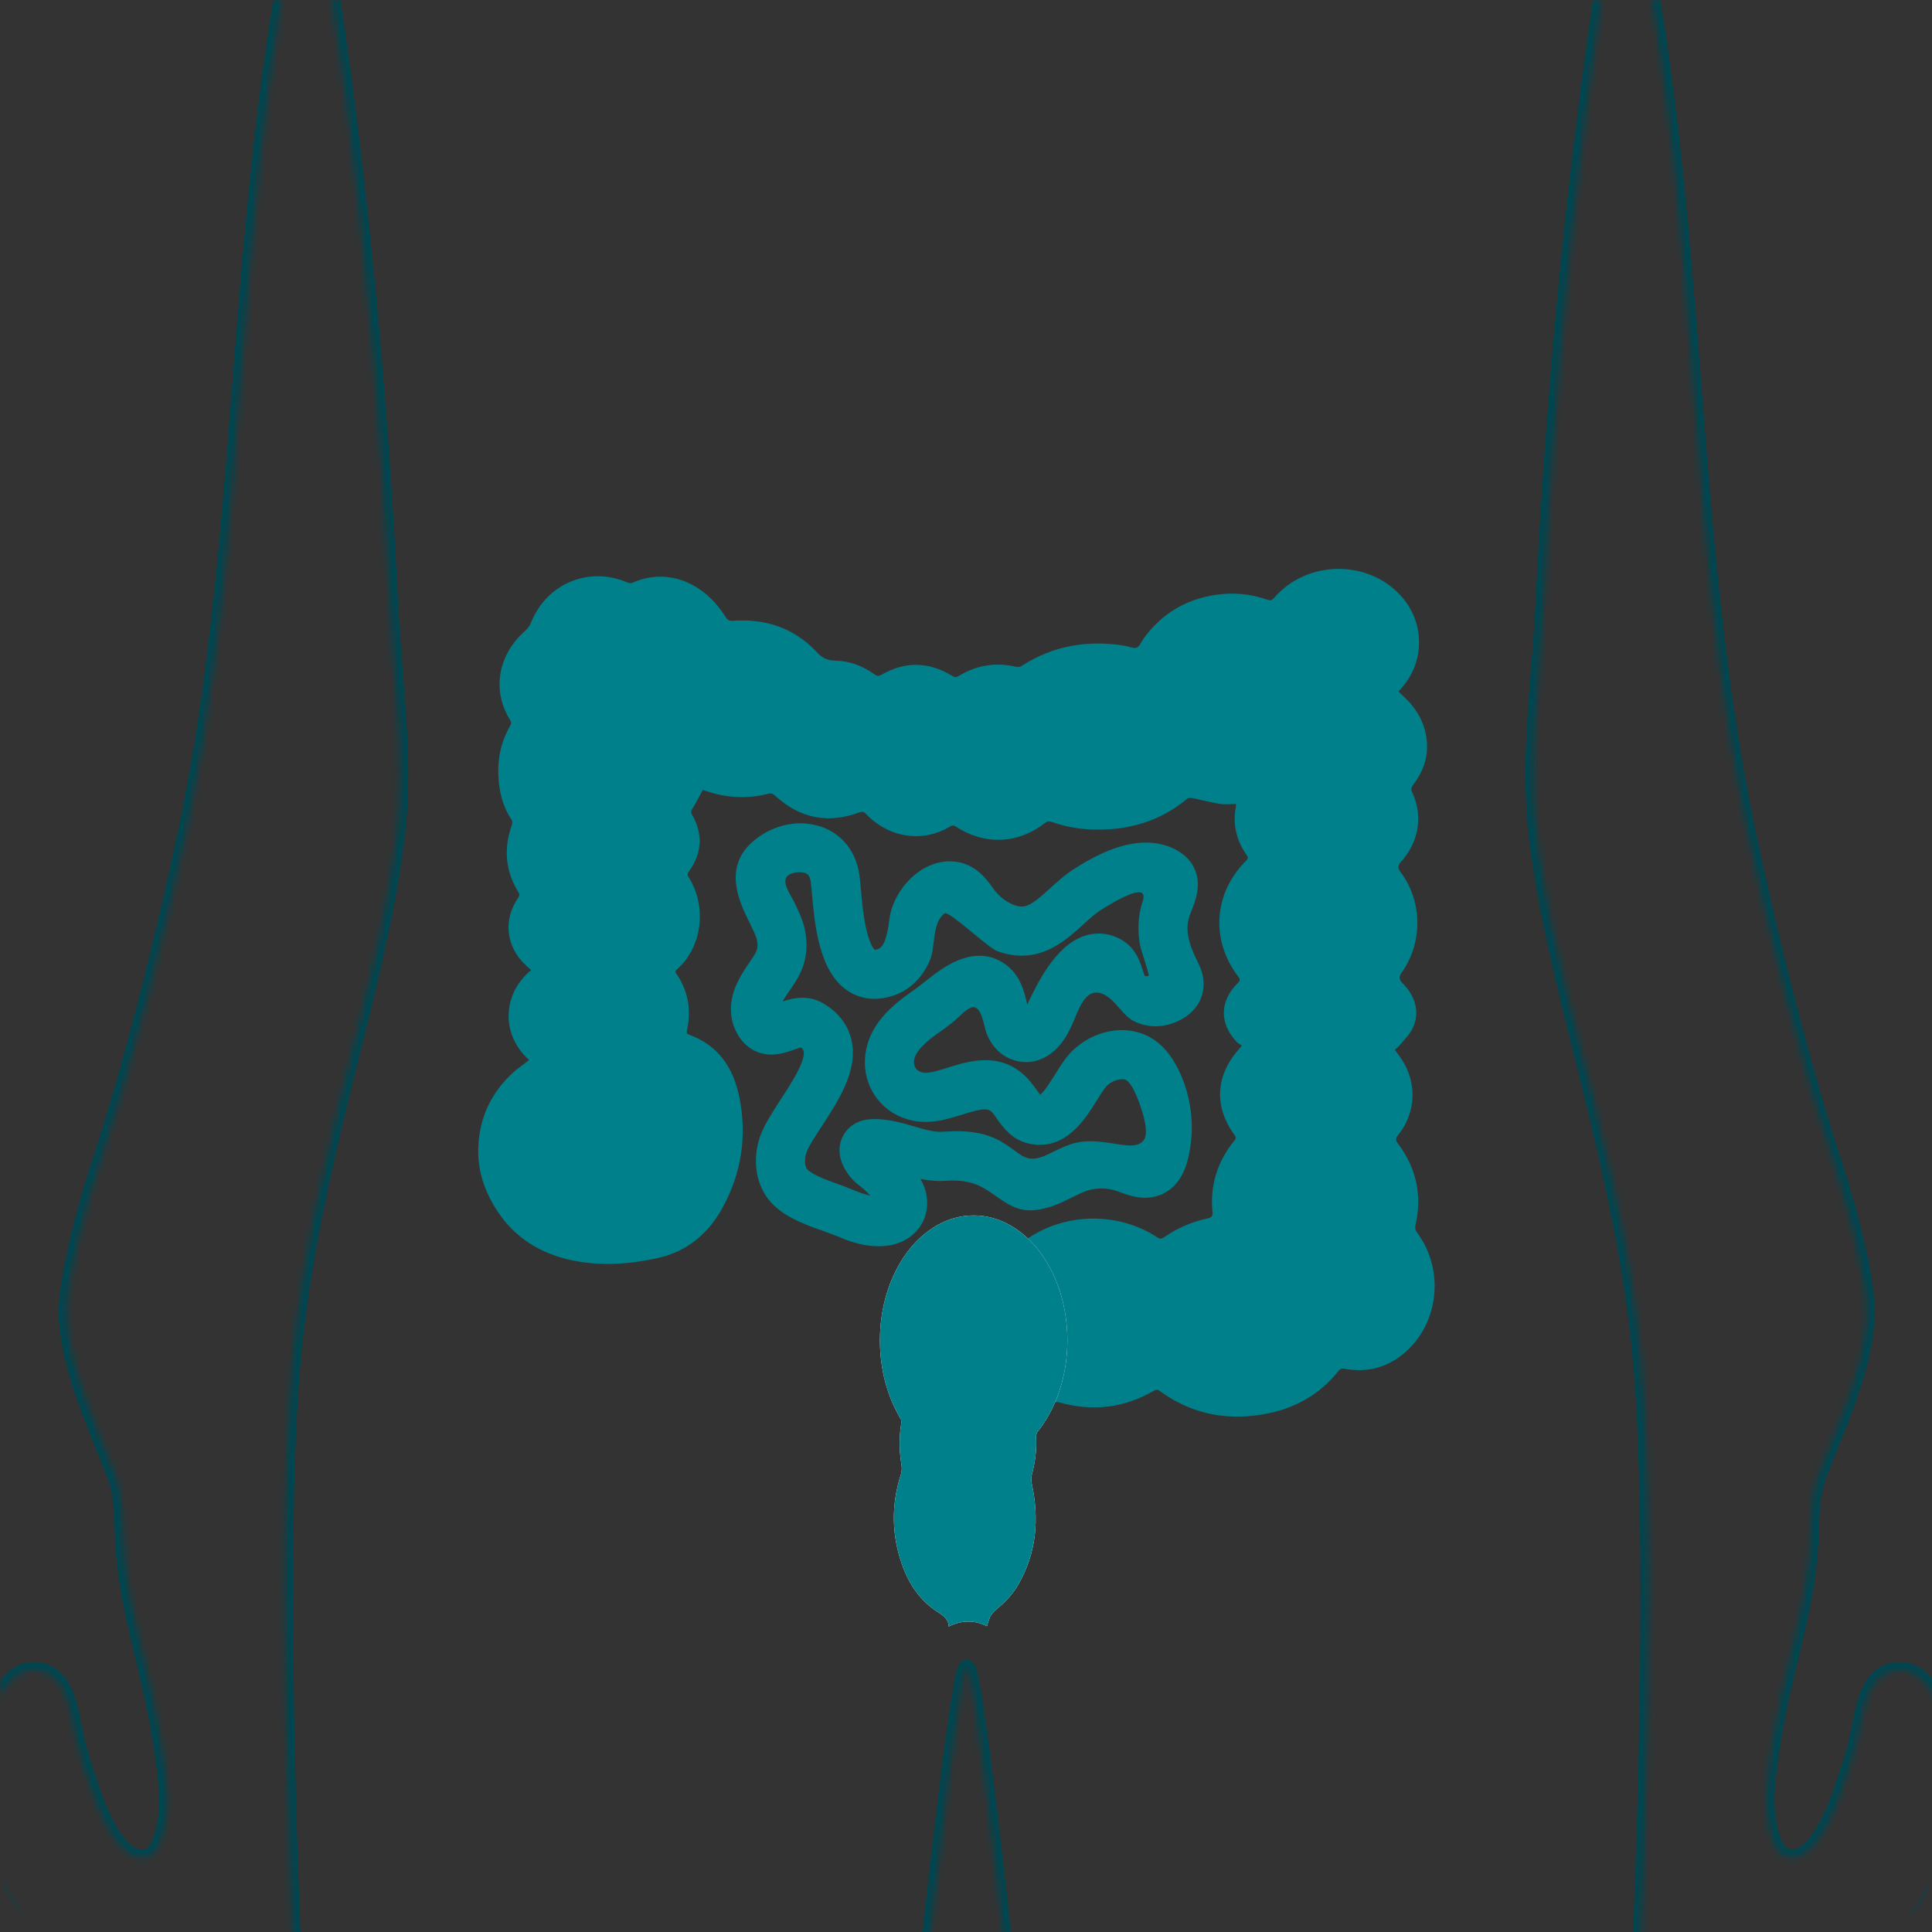 <svg width="303" height="303" viewBox="0 0 303 303" fill="none" xmlns="http://www.w3.org/2000/svg">
<rect x="0" y="0" width="303" height="303" fill="#333333" stroke="none"/>
<g clip-path="url(#clip0_5941_21816)">
<mask id="path-2-inside-1_5941_21816" fill="white">
<path d="M329.326 244.581C326.261 231.174 322.695 199.864 323.364 186.401C323.698 179.67 323.364 172.855 323.364 166.123C323.364 135.791 326.15 97.777 318.376 67.137C313.668 48.507 313.445 -10.064 313.723 -29.42C313.918 -43.217 316.705 -66.148 308.513 -92.85C303.108 -110.474 296.477 -125.11 280.567 -135.584C271.93 -141.254 261.621 -145.611 251.674 -148.349C246.241 -149.829 239.749 -153.739 234.567 -155.527C220.441 -160.387 211.218 -168.598 199.098 -177.145C186.978 -185.692 177.645 -193.149 181.406 -208.148C182.158 -211.109 207.513 -254.737 208.042 -288.114C208.293 -303.643 202.776 -322.999 191.325 -335.261C181.294 -345.986 165.72 -348.5 151.649 -348.779C137.579 -348.5 122.004 -345.986 111.973 -335.261C100.522 -323.027 95.005 -303.643 95.256 -288.114C95.785 -254.737 121.14 -211.109 121.892 -208.148C125.654 -193.177 116.32 -185.72 104.2 -177.145C92.08 -168.598 82.83 -160.387 68.731 -155.527C63.549 -153.739 57.029 -149.829 51.624 -148.349C41.677 -145.639 31.34 -141.282 22.731 -135.584C6.822 -125.11 0.19 -110.474 -5.215 -92.85C-13.406 -66.148 -10.62 -43.217 -10.425 -29.42C-10.146 -10.036 -10.369 48.535 -15.078 67.137C-22.852 97.777 -20.065 135.791 -20.065 166.123C-20.065 172.855 -20.4 179.67 -20.065 186.401C-19.397 199.864 -22.963 231.174 -26.028 244.581C-27.7 251.899 -24.523 281.98 -22.852 288.823C-22.127 291.867 -20.79 296.588 -18.979 299.241C-17.586 301.28 -2.847 310.916 2.782 315.385C5.846 317.843 9.162 320.859 11.391 316.837C13.564 312.899 7.379 306.224 5.233 303.347C1.918 298.85 -1.844 293.515 -2.15 287.678C-2.429 282.511 -2.986 277.26 -2.122 272.092C-1.481 268.266 0.998 261.339 5.874 261.954C10.583 262.54 11.001 268.461 11.865 272.288C12.645 275.723 13.341 277.623 14.372 280.667C15.292 283.46 18.719 292.985 23.455 291.057C25.629 290.164 26.269 284.242 26.214 282.175C26.13 278.991 25.629 275.556 25.127 272.428C23.595 262.68 20.335 253.602 19.443 243.715C19.081 239.581 19.443 235.056 18.022 231.314C15.264 224.108 11.029 215.337 10.472 206.763C10.109 201.26 13.648 188.44 15.375 183.245C20.585 167.632 26.13 145.175 29.474 129.003C32.761 112.971 34.656 96.408 36.077 80.125C39.086 45.295 40.423 11.806 48.587 -22.13C53.129 3.846 56.388 30.073 58.617 56.356C59.704 69.288 60.568 82.219 61.209 95.179C61.822 107.273 63.716 119.339 62.184 131.461C60.902 141.656 58.534 151.655 56.054 161.599C51.819 178.497 47.64 195.171 45.968 212.572C42.597 248.044 46.637 338.456 50.398 373.928C54.215 410.126 59.648 414.735 63.493 451.072C67.06 484.952 60.735 506.04 61.849 540.534C63.047 576.844 74.443 601.479 77.731 637.51C79.681 658.681 87.845 678.037 83.136 698.93C80.545 710.325 66.224 723.229 62.044 733.647C54.132 753.339 107.125 746.607 115.066 746.523C147.135 746.188 119.162 699.348 118.716 681.64C118.075 656.223 121.725 615.445 125.709 589.748C129.22 567.264 124.511 518.86 123.258 496.18C122.282 478.891 133.594 428.449 135.127 411.243C139.223 365.102 149.699 261.563 151.621 261.563C153.544 261.563 164.02 365.102 168.116 411.243C169.648 428.449 180.96 478.919 179.985 496.18C178.703 518.86 174.022 567.236 177.533 589.748C181.517 615.445 185.167 656.223 184.527 681.64C184.081 699.348 156.079 746.188 188.176 746.523C196.145 746.607 249.111 753.339 241.198 733.647C237.019 723.229 222.67 710.325 220.106 698.93C215.37 678.037 223.561 658.681 225.512 637.51C228.827 601.451 240.223 576.844 241.393 540.534C242.536 506.04 236.183 484.952 239.749 451.072C243.594 414.735 249.027 410.126 252.845 373.928C256.606 338.456 260.646 248.072 257.275 212.572C255.631 195.171 251.424 178.525 247.189 161.599C244.709 151.655 242.313 141.656 241.059 131.461C239.526 119.339 241.449 107.301 242.034 95.179C242.675 82.219 243.539 69.288 244.625 56.356C246.854 30.073 250.114 3.874 254.656 -22.13C262.819 11.806 264.157 45.295 267.166 80.125C268.587 96.408 270.481 112.971 273.769 129.003C277.085 145.175 282.657 167.632 287.867 183.245C289.595 188.468 293.133 201.288 292.771 206.763C292.214 215.309 287.951 224.108 285.22 231.314C283.799 235.056 284.162 239.581 283.799 243.715C282.908 253.63 279.676 262.68 278.116 272.428C277.614 275.556 277.085 279.019 277.029 282.175C276.973 284.242 277.614 290.164 279.787 291.057C284.524 292.985 287.951 283.46 288.87 280.667C289.873 277.623 290.598 275.723 291.378 272.288C292.242 268.434 292.66 262.54 297.368 261.954C302.244 261.339 304.724 268.266 305.365 272.092C306.228 277.232 305.699 282.483 305.393 287.678C305.086 293.515 301.325 298.85 298.009 303.347C295.864 306.252 289.706 312.899 291.852 316.837C294.081 320.887 297.396 317.843 300.461 315.385C306.089 310.888 320.828 301.252 322.221 299.241C324.06 296.588 325.37 291.867 326.094 288.823C327.738 281.98 330.942 251.899 329.27 244.581H329.326Z"/>
</mask>
<path d="M329.326 244.581C326.261 231.174 322.695 199.864 323.364 186.401C323.698 179.67 323.364 172.855 323.364 166.123C323.364 135.791 326.15 97.777 318.376 67.137C313.668 48.507 313.445 -10.064 313.723 -29.42C313.918 -43.217 316.705 -66.148 308.513 -92.85C303.108 -110.474 296.477 -125.11 280.567 -135.584C271.93 -141.254 261.621 -145.611 251.674 -148.349C246.241 -149.829 239.749 -153.739 234.567 -155.527C220.441 -160.387 211.218 -168.598 199.098 -177.145C186.978 -185.692 177.645 -193.149 181.406 -208.148C182.158 -211.109 207.513 -254.737 208.042 -288.114C208.293 -303.643 202.776 -322.999 191.325 -335.261C181.294 -345.986 165.72 -348.5 151.649 -348.779C137.579 -348.5 122.004 -345.986 111.973 -335.261C100.522 -323.027 95.005 -303.643 95.256 -288.114C95.785 -254.737 121.14 -211.109 121.892 -208.148C125.654 -193.177 116.32 -185.72 104.2 -177.145C92.08 -168.598 82.83 -160.387 68.731 -155.527C63.549 -153.739 57.029 -149.829 51.624 -148.349C41.677 -145.639 31.34 -141.282 22.731 -135.584C6.822 -125.11 0.19 -110.474 -5.215 -92.85C-13.406 -66.148 -10.62 -43.217 -10.425 -29.42C-10.146 -10.036 -10.369 48.535 -15.078 67.137C-22.852 97.777 -20.065 135.791 -20.065 166.123C-20.065 172.855 -20.4 179.67 -20.065 186.401C-19.397 199.864 -22.963 231.174 -26.028 244.581C-27.7 251.899 -24.523 281.98 -22.852 288.823C-22.127 291.867 -20.79 296.588 -18.979 299.241C-17.586 301.28 -2.847 310.916 2.782 315.385C5.846 317.843 9.162 320.859 11.391 316.837C13.564 312.899 7.379 306.224 5.233 303.347C1.918 298.85 -1.844 293.515 -2.15 287.678C-2.429 282.511 -2.986 277.26 -2.122 272.092C-1.481 268.266 0.998 261.339 5.874 261.954C10.583 262.54 11.001 268.461 11.865 272.288C12.645 275.723 13.341 277.623 14.372 280.667C15.292 283.46 18.719 292.985 23.455 291.057C25.629 290.164 26.269 284.242 26.214 282.175C26.13 278.991 25.629 275.556 25.127 272.428C23.595 262.68 20.335 253.602 19.443 243.715C19.081 239.581 19.443 235.056 18.022 231.314C15.264 224.108 11.029 215.337 10.472 206.763C10.109 201.26 13.648 188.44 15.375 183.245C20.585 167.632 26.13 145.175 29.474 129.003C32.761 112.971 34.656 96.408 36.077 80.125C39.086 45.295 40.423 11.806 48.587 -22.13C53.129 3.846 56.388 30.073 58.617 56.356C59.704 69.288 60.568 82.219 61.209 95.179C61.822 107.273 63.716 119.339 62.184 131.461C60.902 141.656 58.534 151.655 56.054 161.599C51.819 178.497 47.64 195.171 45.968 212.572C42.597 248.044 46.637 338.456 50.398 373.928C54.215 410.126 59.648 414.735 63.493 451.072C67.06 484.952 60.735 506.04 61.849 540.534C63.047 576.844 74.443 601.479 77.731 637.51C79.681 658.681 87.845 678.037 83.136 698.93C80.545 710.325 66.224 723.229 62.044 733.647C54.132 753.339 107.125 746.607 115.066 746.523C147.135 746.188 119.162 699.348 118.716 681.64C118.075 656.223 121.725 615.445 125.709 589.748C129.22 567.264 124.511 518.86 123.258 496.18C122.282 478.891 133.594 428.449 135.127 411.243C139.223 365.102 149.699 261.563 151.621 261.563C153.544 261.563 164.02 365.102 168.116 411.243C169.648 428.449 180.96 478.919 179.985 496.18C178.703 518.86 174.022 567.236 177.533 589.748C181.517 615.445 185.167 656.223 184.527 681.64C184.081 699.348 156.079 746.188 188.176 746.523C196.145 746.607 249.111 753.339 241.198 733.647C237.019 723.229 222.67 710.325 220.106 698.93C215.37 678.037 223.561 658.681 225.512 637.51C228.827 601.451 240.223 576.844 241.393 540.534C242.536 506.04 236.183 484.952 239.749 451.072C243.594 414.735 249.027 410.126 252.845 373.928C256.606 338.456 260.646 248.072 257.275 212.572C255.631 195.171 251.424 178.525 247.189 161.599C244.709 151.655 242.313 141.656 241.059 131.461C239.526 119.339 241.449 107.301 242.034 95.179C242.675 82.219 243.539 69.288 244.625 56.356C246.854 30.073 250.114 3.874 254.656 -22.13C262.819 11.806 264.157 45.295 267.166 80.125C268.587 96.408 270.481 112.971 273.769 129.003C277.085 145.175 282.657 167.632 287.867 183.245C289.595 188.468 293.133 201.288 292.771 206.763C292.214 215.309 287.951 224.108 285.22 231.314C283.799 235.056 284.162 239.581 283.799 243.715C282.908 253.63 279.676 262.68 278.116 272.428C277.614 275.556 277.085 279.019 277.029 282.175C276.973 284.242 277.614 290.164 279.787 291.057C284.524 292.985 287.951 283.46 288.87 280.667C289.873 277.623 290.598 275.723 291.378 272.288C292.242 268.434 292.66 262.54 297.368 261.954C302.244 261.339 304.724 268.266 305.365 272.092C306.228 277.232 305.699 282.483 305.393 287.678C305.086 293.515 301.325 298.85 298.009 303.347C295.864 306.252 289.706 312.899 291.852 316.837C294.081 320.887 297.396 317.843 300.461 315.385C306.089 310.888 320.828 301.252 322.221 299.241C324.06 296.588 325.37 291.867 326.094 288.823C327.738 281.98 330.942 251.899 329.27 244.581H329.326Z" stroke="#004650" stroke-width="2.5" mask="url(#path-2-inside-1_5941_21816)"/>
<path d="M154.703 254.883C152.804 253.94 150.835 253.928 148.832 254.942C148.845 253.907 148.064 253.284 147.324 252.827C144.479 251.049 142.734 248.456 141.658 245.382C140.062 240.821 140.017 236.201 141.5 231.602C141.795 230.692 141.529 229.903 141.438 229.063C141.246 227.314 141.267 225.578 141.541 223.837C141.6 223.459 141.521 222.99 141.346 222.649C137.383 215.071 137.266 207.448 141.226 199.874C143.074 196.343 145.858 193.701 149.825 192.621C153.319 191.669 156.551 192.384 159.476 194.469C159.991 194.835 160.307 194.864 160.831 194.486C166.834 190.157 175.305 189.983 181.482 194.05C181.914 194.336 182.193 194.303 182.596 194.025C184.66 192.587 186.937 191.619 189.392 191.083C189.966 190.959 190.219 190.772 190.157 190.099C189.746 185.886 190.934 182.143 193.605 178.869C193.838 178.587 193.883 178.383 193.642 178.051C190.389 173.639 190.61 168.766 194.22 164.644C194.357 164.491 194.486 164.329 194.772 163.98C194.511 163.805 194.224 163.681 194.025 163.477C191.212 160.573 191.237 157.034 194.108 154.192C194.477 153.826 194.54 153.61 194.203 153.17C189.833 147.474 190.327 140.071 195.404 135.019C195.707 134.72 195.799 134.512 195.529 134.122C193.917 131.824 193.289 129.294 193.834 126.511C193.854 126.415 193.834 126.311 193.834 126.095C192.965 126.095 192.114 126.203 191.299 126.07C189.849 125.838 188.424 125.451 186.979 125.165C186.729 125.115 186.368 125.123 186.193 125.269C181.923 128.841 176.95 130.246 171.466 130.1C169.218 130.038 167.025 129.652 164.906 128.895C164.499 128.75 164.212 128.821 163.876 129.082C159.647 132.381 154.433 132.589 149.925 129.643C149.626 129.448 149.397 129.398 149.069 129.593C144.69 132.248 139.364 131.392 135.808 127.641C135.447 127.259 135.177 127.263 134.72 127.429C129.826 129.228 125.451 128.339 121.608 124.832C121.268 124.521 120.981 124.367 120.499 124.488C117.205 125.318 113.948 125.156 110.732 124.051C110.574 123.997 110.416 123.952 110.213 123.889C110.134 124.051 110.067 124.197 109.988 124.338C109.523 125.181 109.087 126.041 108.58 126.856C108.393 127.155 108.297 127.337 108.497 127.682C110.296 130.802 110.109 133.839 108.002 136.739C107.708 137.146 107.882 137.37 108.069 137.678C110.57 141.712 110.283 147.138 107.363 150.785C106.997 151.242 106.569 151.658 106.141 152.061C105.913 152.277 105.875 152.43 106.062 152.696C107.957 155.413 108.443 158.404 107.737 161.612C107.67 161.911 107.666 162.119 108.023 162.247C112.693 163.951 115.057 167.494 115.979 172.206C117.163 178.238 116.278 183.971 113.358 189.343C111.147 193.406 107.853 196.243 103.233 197.282C98.663 198.312 94.039 198.615 89.44 197.598C84.721 196.551 80.795 194.133 78.086 190.061C76.084 187.066 74.891 183.734 75.008 180.062C75.153 175.409 76.952 171.483 80.359 168.313C81.019 167.698 81.771 167.187 82.482 166.63C82.644 166.506 82.806 166.385 82.98 166.256C78.286 161.965 79.025 155.629 83.308 152.135C83.038 151.899 82.772 151.666 82.511 151.429C79.345 148.529 78.855 144.275 81.293 140.748C81.489 140.466 81.518 140.283 81.327 139.975C79.245 136.619 78.963 133.079 80.28 129.373C80.363 129.136 80.363 128.771 80.234 128.576C78.589 126.079 78.086 123.295 78.161 120.375C78.223 118.04 78.842 115.838 80.018 113.811C80.197 113.499 80.218 113.266 80.018 112.951C77.006 108.136 78.228 102.552 82.374 98.925C82.764 98.585 83.101 98.107 83.292 97.629C85.718 91.514 92.365 88.747 98.406 91.356C98.642 91.46 99 91.489 99.228 91.385C103.806 89.332 108.742 90.724 112.149 94.559C112.776 95.265 113.333 96.042 113.848 96.831C114.126 97.259 114.392 97.4 114.915 97.363C120.055 96.998 124.558 98.468 128.106 102.282C128.958 103.196 129.739 103.591 130.977 103.611C133.257 103.649 135.351 104.451 137.208 105.792C137.57 106.054 137.827 106.063 138.218 105.838C141.953 103.682 145.675 103.765 149.343 106.004C149.726 106.237 149.983 106.249 150.361 106.017C153.157 104.305 156.157 103.84 159.352 104.571C159.622 104.633 159.995 104.588 160.224 104.438C165.218 101.223 170.656 100.329 176.455 101.289C177.074 101.393 177.793 101.763 178.283 101.563C178.769 101.364 179.015 100.591 179.384 100.088C182.193 96.258 185.953 93.998 190.643 93.296C193.422 92.88 196.152 93.13 198.802 94.064C199.268 94.227 199.509 94.131 199.816 93.774C204.909 87.849 214.444 87.683 219.678 93.412C223.5 97.596 223.513 103.823 219.712 108.023C219.599 108.148 219.491 108.277 219.329 108.464C219.5 108.626 219.658 108.78 219.82 108.925C221.344 110.3 222.599 111.87 223.26 113.844C224.398 117.234 223.746 120.329 221.606 123.137C221.311 123.524 221.257 123.802 221.473 124.255C223.218 127.981 222.524 132.086 219.67 135.223C219.238 135.696 219.213 136.184 219.595 136.685C223.11 141.301 223.193 147.848 219.795 152.58C219.388 153.15 219.426 153.673 219.911 154.146C222.088 156.273 222.744 158.982 221.49 161.383C220.975 162.368 220.123 163.174 219.408 164.046C219.226 164.266 218.976 164.433 218.744 164.632C219.134 165.168 219.516 165.646 219.845 166.157C222.292 169.941 222.071 174.557 219.238 178.055C218.839 178.549 218.86 178.836 219.234 179.326C222.129 183.169 223.068 187.457 221.988 192.159C221.88 192.621 221.976 192.945 222.25 193.314C226.699 199.293 225.64 207.975 219.865 212.512C217.198 214.606 214.153 215.291 210.813 214.652C210.564 214.606 210.161 214.71 210.015 214.893C207.215 218.457 203.542 220.659 199.164 221.606C192.928 222.956 187.107 221.955 181.877 218.15C181.557 217.917 181.324 217.913 180.98 218.112C176.306 220.821 171.362 221.415 166.173 219.949C165.658 219.803 165.45 219.878 165.176 220.381C164.345 221.914 163.402 223.38 162.526 224.888C162.368 225.162 162.222 225.503 162.239 225.806C162.355 227.83 162.093 229.795 161.562 231.743C161.45 232.159 161.504 232.657 161.595 233.089C162.729 238.457 162.305 243.608 159.538 248.444C158.791 249.753 157.814 250.883 156.659 251.859C156.178 252.266 155.662 252.677 155.326 253.197C155.006 253.695 154.898 254.327 154.703 254.879V254.883Z" fill="#00808A"/>
<g clip-path="url(#clip1_5941_21816)">
<path d="M162.483 225.32C162.47 225.099 162.547 224.857 162.649 224.637C165.57 221.057 167.4 215.919 167.4 210.213C167.4 199.394 160.819 190.621 152.7 190.621C144.581 190.621 138 199.394 138 210.217C138 214.909 139.24 219.214 141.299 222.586C141.35 222.828 141.367 223.083 141.333 223.308C141.053 225.087 141.032 226.862 141.227 228.649C141.32 229.503 141.588 230.314 141.291 231.244C139.775 235.94 139.817 240.666 141.452 245.328C142.552 248.474 144.335 251.12 147.248 252.937C148 253.408 148.802 254.041 148.789 255.098C150.836 254.062 152.853 254.075 154.789 255.039C154.984 254.478 155.095 253.829 155.426 253.319C155.77 252.792 156.296 252.368 156.789 251.952C157.969 250.954 158.963 249.799 159.732 248.461C162.559 243.519 162.997 238.25 161.833 232.768C161.74 232.322 161.681 231.817 161.799 231.392C162.339 229.401 162.61 227.392 162.492 225.324L162.483 225.32Z" fill="white"/>
<path d="M162.483 225.32C162.47 225.099 162.547 224.857 162.649 224.637C165.57 221.057 167.4 215.919 167.4 210.213C167.4 199.394 160.819 190.621 152.7 190.621C144.581 190.621 138 199.394 138 210.217C138 214.909 139.24 219.214 141.299 222.586C141.35 222.828 141.367 223.083 141.333 223.308C141.053 225.087 141.032 226.862 141.227 228.649C141.32 229.503 141.588 230.314 141.291 231.244C139.775 235.94 139.817 240.666 141.452 245.328C142.552 248.474 144.335 251.12 147.248 252.937C148 253.408 148.802 254.041 148.789 255.098C150.836 254.062 152.853 254.075 154.789 255.039C154.984 254.478 155.095 253.829 155.426 253.319C155.77 252.792 156.296 252.368 156.789 251.952C157.969 250.954 158.963 249.799 159.732 248.461C162.559 243.519 162.997 238.25 161.833 232.768C161.74 232.322 161.681 231.817 161.799 231.392C162.339 229.401 162.61 227.392 162.492 225.324L162.483 225.32Z" fill="#00808A"/>
</g>
<path d="M180.364 162.683C179.013 161.922 177.505 161.561 175.939 161.561C173.484 161.561 170.937 162.467 168.827 164.22C167.418 165.371 166.396 167.008 165.408 168.603C164.834 169.521 163.8 171.174 163.135 171.706C162.977 171.49 162.778 171.204 162.62 170.987C162.204 170.414 161.743 169.754 161.141 169.118C160.235 168.171 159.288 167.51 158.312 167.049C157.061 166.488 155.798 166.272 154.548 166.272C152.363 166.272 150.265 166.933 148.615 167.448C147.394 167.838 146.231 168.196 145.396 168.241H145.221C144.444 168.241 143.854 167.967 143.555 167.448C143.198 166.846 143.281 165.981 143.784 165.18C144.673 163.726 146.401 162.521 148.067 161.357C148.557 161.013 149.072 160.61 149.621 160.165C150.368 159.563 151.561 158.125 152.525 157.967C152.566 157.967 152.624 157.955 152.67 157.955C154.02 157.955 154.365 161.216 154.739 162.122C155.416 163.73 156.48 165.142 158.1 165.902C158.299 166.002 158.503 166.089 158.702 166.16C159.45 166.447 160.198 166.575 160.929 166.575C163.629 166.575 166.176 164.764 167.755 161.515C167.855 161.316 167.954 161.083 168.087 160.826C168.947 158.985 169.84 155.666 171.951 155.666C172.225 155.666 172.512 155.724 172.827 155.84C174.967 156.646 176.001 159.376 178.087 160.281C179.134 160.738 180.185 160.954 181.232 160.954C182.698 160.954 184.136 160.539 185.498 159.75C188.689 157.909 189.653 154.39 187.9 150.984C186.292 147.851 185.889 145.695 186.52 143.772C186.608 143.497 186.737 143.182 186.865 142.837C187.339 141.632 187.929 140.12 187.858 138.425C187.788 136.987 187.139 134.341 183.65 132.904C182.358 132.359 181.02 132.143 179.711 132.143C179.138 132.143 178.577 132.185 178.029 132.26C174.119 132.791 170.584 134.96 168.731 136.098C167.165 137.062 165.827 138.284 164.651 139.347C162.454 141.358 161.361 142.176 160.227 142.176C159.87 142.176 159.496 142.089 159.076 141.948C158.013 141.545 156.962 140.814 156.23 139.925C156.043 139.721 155.856 139.451 155.64 139.164C154.648 137.798 152.998 135.5 149.749 135.126C149.463 135.097 149.189 135.085 148.914 135.085C144.174 135.085 140.02 139.754 139.488 144.166C139.102 147.241 138.553 148.607 137.589 148.882C137.373 148.952 137.244 148.969 137.186 148.969C137.041 148.823 136.455 148.175 135.923 145.982C135.421 143.954 135.205 141.57 135.034 139.659C134.947 138.695 134.876 137.864 134.777 137.158C134.245 133.581 132.105 130.851 128.886 129.684C128.74 129.626 128.582 129.584 128.441 129.555C127.506 129.268 126.543 129.123 125.554 129.123C122.853 129.123 120.066 130.174 117.893 132.143C113.365 136.24 116.069 141.699 117.519 144.632C118.009 145.625 118.566 146.742 118.699 147.39C118.986 148.84 118.687 149.272 117.565 150.897C116.904 151.86 116.086 153.053 115.409 154.619C114.387 157.004 114.374 159.563 115.38 161.644C116.846 164.689 119.26 165.296 120.581 165.383C120.726 165.383 120.855 165.396 120.996 165.396C122.376 165.396 123.61 164.951 124.619 164.59C124.906 164.49 125.309 164.345 125.595 164.261C125.853 164.461 125.998 164.648 126.04 164.822C126.397 166.376 123.913 170.198 122.417 172.466C121.109 174.494 119.875 176.388 119.227 178.183C119.185 178.283 119.156 178.37 119.127 178.47C117.947 182.134 118.608 185.973 120.851 188.499C122.978 190.9 126.368 192.105 129.372 193.156C130.261 193.484 131.113 193.787 131.756 194.061C133.896 194.996 135.952 195.453 137.793 195.453C140.522 195.453 142.795 194.448 144.216 192.478C145.753 190.351 145.811 187.377 144.361 184.905L144.349 184.892C145.342 185.079 146.376 185.221 147.494 185.221C147.751 185.221 148.038 185.208 148.312 185.192C148.715 185.162 149.101 185.15 149.475 185.15C151.673 185.15 153.339 185.624 155.337 186.99C157.02 188.141 158.615 189.446 160.609 189.749C160.896 189.791 161.182 189.82 161.486 189.82H161.76C164.302 189.703 166.342 188.685 168.154 187.78C168.943 187.389 169.707 187.02 170.38 186.774C171.141 186.517 171.947 186.388 172.753 186.388C173.559 186.388 174.348 186.517 175.096 186.774C175.283 186.833 175.482 186.903 175.669 186.974C176.633 187.331 178.025 187.85 179.578 187.85C180.455 187.85 181.39 187.676 182.337 187.248C184.306 186.313 185.656 184.46 186.317 181.743C187.468 177.074 186.936 172.113 184.838 167.789C183.658 165.387 182.196 163.709 180.368 162.687L180.364 162.683ZM179.499 178.603C179.096 179.421 178.191 179.65 177.227 179.65C176.379 179.65 175.474 179.463 174.826 179.375C173.517 179.172 172.254 178.985 170.987 178.985C169.953 178.985 168.918 179.114 167.855 179.475C166.704 179.878 165.64 180.41 164.71 180.871C163.517 181.473 162.641 181.718 161.922 181.718C160.239 181.718 159.363 180.381 157.007 179.031C154.722 177.722 152.309 177.406 150.053 177.406C149.292 177.406 148.545 177.448 147.826 177.493C147.71 177.493 147.597 177.506 147.481 177.506C146.218 177.506 144.88 177.103 143.356 176.658C143.256 176.629 143.156 176.6 143.052 176.571C141.299 176.052 139.318 175.508 137.12 175.508H136.991C133.327 175.537 132.193 178.038 131.931 178.798C130.884 181.814 133.14 184.631 134.49 185.711C135.192 186.259 135.911 186.833 136.488 187.506C134.91 187.19 133.443 186.413 131.918 185.881C130.124 185.25 127.419 184.286 126.601 183.38C126.198 182.907 126.127 181.814 126.455 180.821C126.742 179.903 127.864 178.179 128.869 176.654C131.57 172.5 134.644 167.801 133.526 163.048C133.152 161.411 132.076 159.11 129.131 157.373C128.026 156.713 126.904 156.484 125.87 156.484C124.706 156.484 123.626 156.771 122.75 157.058C123.082 156.439 123.481 155.865 123.9 155.263C125.28 153.265 127.162 150.523 126.243 145.878C125.911 144.224 125.151 142.687 124.42 141.192C123.975 140.303 122.679 138.562 123.373 137.54C123.718 137.037 124.623 136.792 125.4 136.792C125.732 136.792 126.032 136.834 126.264 136.921C126.493 137.008 126.983 137.179 127.141 138.242C127.211 138.745 127.286 139.476 127.357 140.34C127.789 145.109 128.45 152.326 132.874 155.342C133.838 156.002 135.275 156.65 137.157 156.65C137.947 156.65 138.794 156.534 139.729 156.264C140.635 156.007 141.47 155.616 142.201 155.13C143.838 154.037 145.059 152.459 145.853 150.577C146.729 148.508 146.139 144.756 148.125 143.261C148.154 143.232 148.183 143.219 148.241 143.219C149.317 143.219 154.893 148.595 156.388 149.152C157.768 149.671 159.047 149.883 160.239 149.883C164.523 149.883 167.626 147.054 169.84 145.039C170.862 144.104 171.822 143.227 172.757 142.654C173.488 142.21 177.04 139.937 178.606 139.937C179.238 139.937 179.553 140.311 179.209 141.345C178.448 143.618 178.374 146.044 178.822 148.387C178.88 148.732 180.289 152.974 180.172 153.028C180.102 153.057 179.956 153.098 179.815 153.098C179.674 153.098 179.529 153.057 179.483 152.957C179.412 152.77 179.308 152.438 179.238 152.197C178.822 150.876 178.116 148.632 175.831 147.353C174.697 146.721 173.517 146.406 172.312 146.406C171.594 146.406 170.875 146.522 170.144 146.75C165.516 148.246 162.657 154.282 161.12 157.515C161.12 157.515 161.116 157.524 161.108 157.544L161.627 157.772V157.785L161.108 157.54C161.095 157.469 161.079 157.411 161.066 157.34C160.593 155.313 159.874 152.238 156.671 150.631C155.636 150.111 154.602 149.895 153.58 149.895C150.115 149.895 146.912 152.454 144.814 154.149C144.369 154.507 143.937 154.839 143.663 155.039C143.331 155.267 143.003 155.5 142.658 155.745C140.776 157.095 138.69 158.748 137.24 161.104C135.23 164.353 135.101 168.275 136.925 171.366C138.32 173.709 140.605 175.275 143.306 175.778C143.925 175.894 144.569 175.952 145.229 175.952C145.416 175.952 145.603 175.935 145.803 175.935C147.614 175.836 149.297 175.304 150.917 174.801C152.682 174.24 153.734 173.983 154.44 173.983C154.972 173.983 155.3 174.141 155.574 174.427C155.79 174.643 156.048 175.017 156.322 175.42C157.269 176.758 158.677 178.769 161.382 179.355C161.984 179.483 162.562 179.542 163.106 179.542C167.676 179.542 170.318 175.304 171.972 172.658C172.532 171.752 173.309 170.501 173.737 170.144C174.414 169.583 175.303 169.255 175.981 169.255C176.226 169.255 176.442 169.297 176.6 169.384C176.845 169.525 177.318 169.928 177.921 171.15C178.639 172.645 180.293 176.987 179.516 178.594L179.499 178.603Z" fill="#00808A"/>
</g>
<defs>
<clipPath id="clip0_5941_21816">
<rect width="303" height="303" rx="10" fill="white"/>
</clipPath>
<clipPath id="clip1_5941_21816">
<rect width="29.4" height="64.473" fill="white" transform="translate(138 190.621)"/>
</clipPath>
</defs>
</svg>
